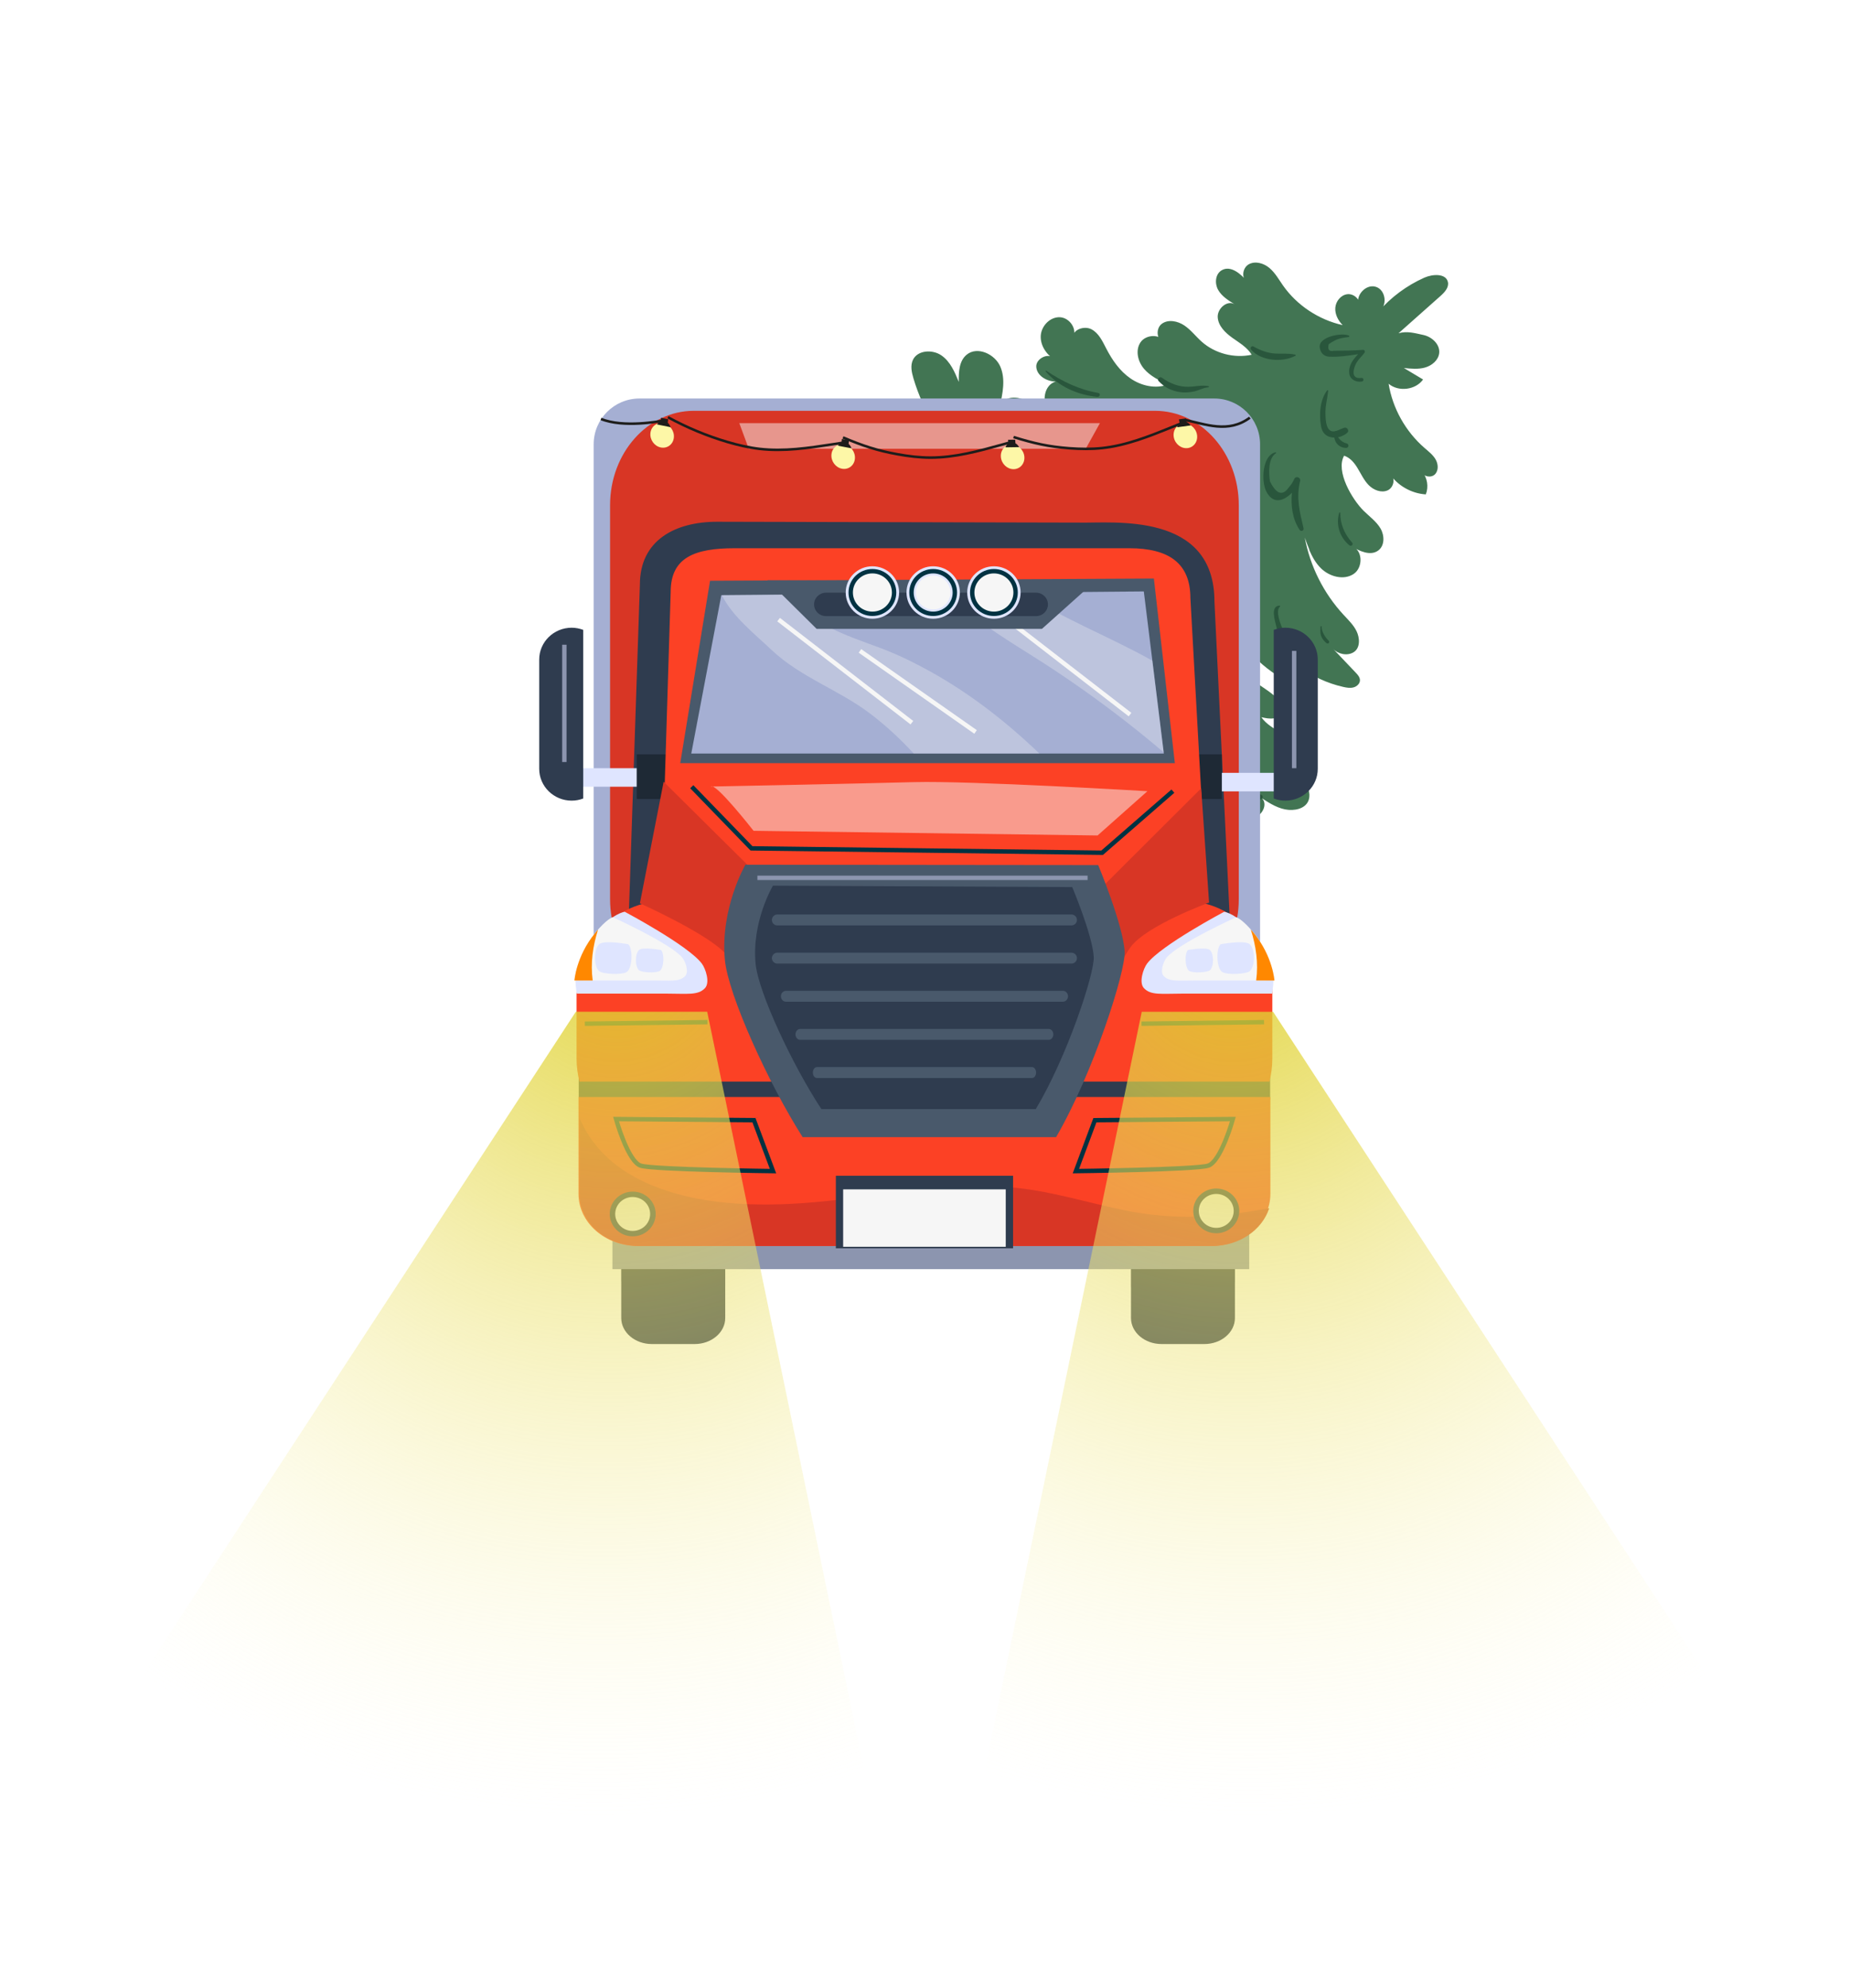 <?xml version="1.0" encoding="UTF-8"?> <svg xmlns="http://www.w3.org/2000/svg" width="472" height="507" viewBox="0 0 472 507" fill="none"><path d="M216.085 233.599C224.532 228.485 234.582 223.052 243.028 217.946C233.652 205.019 222.109 193.619 209 184.331C203.847 192.265 198.697 200.202 193.543 208.135C200.377 219.465 214.042 232.025 216.085 233.599Z" fill="#843528"></path><path d="M334.077 140.198C333.645 139.181 333.268 138.127 332.902 137.092C334.243 144.386 337.709 151.287 342.784 156.772C344.01 158.094 345.346 159.365 346.122 160.985C346.914 162.62 347.126 165.215 345.354 166.313C343.713 167.328 341.395 166.786 340.138 165.471C342.052 167.485 343.969 169.495 345.886 171.513C346.415 172.063 346.972 172.697 346.972 173.454C346.976 174.319 346.202 175.043 345.349 175.276C344.496 175.509 343.593 175.358 342.734 175.166C338.635 174.247 334.747 172.443 331.431 169.909C332.012 170.41 332.543 171.002 332.794 171.72C333.044 172.438 332.975 173.304 332.458 173.871C331.47 174.957 329.663 174.418 328.359 173.725C324.817 171.831 321.621 169.327 318.938 166.37C317.57 164.86 316.56 163.116 315.267 161.566C314.647 160.827 312.559 159.294 312.692 158.265C312.012 163.362 314.086 168.642 317.807 172.197C319.798 174.102 328.136 178.036 327.358 181.272C327.108 182.298 326.066 182.988 325.004 183.169C323.946 183.347 322.866 183.114 321.817 182.883C323.077 184.73 325.179 185.82 327.083 187.027C328.986 188.241 330.885 189.838 331.289 192.033C331.688 194.223 329.671 196.825 327.489 196.196C329.081 196.882 330.7 197.588 331.997 198.724C333.295 199.861 334.237 201.52 334.06 203.22C333.788 205.84 331.108 206.688 328.795 206.513C326.283 206.322 324.066 204.923 321.965 203.566C323.538 205.123 321.982 208.048 319.804 208.55C317.625 209.052 315.418 207.971 313.521 206.818C308.192 203.579 303.421 199.46 299.457 194.69C302.968 199.241 306.478 203.799 309.989 208.35C310.836 209.452 311.723 210.642 311.774 212.02C311.886 214.811 308.373 216.63 305.606 215.992C302.84 215.354 300.776 213.153 298.896 211.063C300.106 212.519 301.352 214.059 301.712 215.901C302.068 217.746 301.197 219.97 299.353 220.49C297.981 220.877 296.539 220.237 295.306 219.522C291.704 217.424 288.607 214.502 286.329 211.052C283.411 221.086 298.914 228.496 300.105 232.953C298.305 235.094 294.489 235.116 292.676 232.994C297.351 236.46 302.025 239.926 306.707 243.392C307.622 244.068 308.581 244.813 308.945 245.878C309.888 248.642 306.313 250.853 303.351 251.116C298.837 251.516 294.188 250.143 290.653 247.365C293.312 246.96 295.137 250.689 293.658 252.896C292.179 255.104 288.859 255.484 286.406 254.415C283.952 253.346 282.179 251.202 280.577 249.085C278.974 246.969 277.383 244.738 275.092 243.364C278.169 244.775 277.333 249.907 274.249 251.329C271.165 252.751 267.44 251.36 264.841 249.209C260.718 245.804 258.397 240.716 257.122 235.58C257.524 238.57 257.52 242.359 254.766 243.714C252.146 244.996 249.115 242.963 247.238 240.766C242.706 235.476 240.308 228.47 240.666 221.555C240.362 224.836 236.075 226.726 232.977 225.475C229.878 224.223 228.148 220.807 227.962 217.522C227.775 214.236 228.841 211.015 229.889 207.885C227.69 209.029 225.191 210.207 222.816 209.496C220.438 208.781 219.247 205.066 221.453 203.93C220.532 205.614 217.715 205.483 216.546 203.96C215.377 202.437 215.657 200.196 216.685 198.576C217.718 196.952 219.355 195.808 220.944 194.708C219.038 194.06 216.95 194.316 214.956 194.64C212.966 194.96 210.917 195.336 208.946 194.911C206.976 194.486 205.08 193.02 204.884 191.049C204.688 189.078 208.533 185.964 210.342 186.836C204.583 186.785 198.881 185.057 194.041 182.026C192.588 181.115 188.226 178.762 188.43 176.726C188.564 175.422 191.086 173.74 192.307 174.228C187.949 172.48 184.054 169.643 181.099 166.048C180.054 164.781 179.079 163.19 179.482 161.607C180.161 158.93 184.023 158.569 186.617 159.626C189.211 160.684 191.646 162.586 194.454 162.399C187.632 157.907 181.937 151.786 177.994 144.719C176.439 141.935 175.131 138.626 176.26 135.644C177.389 132.661 182.097 131.146 183.913 133.777C182.197 132.166 180.437 130.485 179.526 128.33C178.614 126.176 178.774 123.4 180.553 121.843C182.331 120.286 185.773 120.877 186.338 123.145C184.849 120.775 183.296 118.182 183.569 115.406C183.842 112.63 186.924 110.015 189.461 111.266C190.686 111.869 191.394 113.143 191.976 114.363C193.689 117.966 194.934 121.785 195.679 125.698C195.426 123.787 198.344 122.808 199.991 123.859C201.642 124.906 202.285 126.915 203.029 128.699C205.631 134.915 210.898 140.007 217.271 142.472C215.383 140.909 213.344 139.056 213.251 136.634C213.158 134.211 216.593 132.026 218.148 133.911C215.89 130.576 213.627 127.238 211.369 123.903C210.4 122.477 209.402 120.706 210.144 119.151C210.807 117.765 212.654 117.258 214.167 117.609C215.684 117.964 216.938 118.97 218.136 119.939C215.882 118.864 214.989 115.712 216.359 113.65C217.732 111.585 221.259 111.823 223.178 113.409C226.968 118.392 232.317 122.213 238.323 124.216C236.814 123.594 235.886 121.848 236.227 120.27C236.572 118.697 238.146 117.47 239.785 117.496C237.359 116.692 234.848 115.743 233.164 113.843C231.481 111.95 230.954 108.831 232.672 106.958C234.394 105.09 238.388 105.987 238.47 108.501C236.135 104.755 234.308 100.701 233.054 96.488C232.585 94.919 232.214 93.169 232.949 91.701C234.171 89.257 237.918 89.061 240.188 90.626C242.451 92.191 243.592 94.861 244.616 97.386C244.569 94.891 244.684 92.038 246.636 90.44C249.354 88.212 253.842 90.285 255.216 93.481C256.59 96.677 255.827 100.331 255.044 103.72C255.744 100.986 259.928 100.787 262.201 102.498C264.475 104.208 265.68 106.96 267.703 108.961C269.722 110.959 273.507 111.923 275.26 109.684C272.338 108.648 269.226 107.47 267.48 104.944C265.738 102.422 266.353 98.164 269.338 97.302C267.027 97.28 264.502 95.781 264.389 93.518C264.276 91.255 267.948 89.681 269.028 91.68C266.906 90.364 265.366 87.997 265.536 85.539C265.713 83.081 267.92 80.779 270.426 80.893C272.932 81.008 274.948 83.996 273.735 86.157C273.57 84.077 276.589 82.982 278.468 83.966C280.343 84.947 281.281 87.018 282.244 88.88C283.755 91.808 285.699 94.618 288.435 96.501C291.174 98.389 294.819 99.223 297.954 98.051C295.734 96.996 293.442 95.889 291.863 94.026C290.283 92.162 289.619 89.326 290.976 87.299C292.332 85.271 296.021 85.062 297.068 87.255C295.044 86.924 294.784 83.744 296.442 82.55C298.096 81.36 300.504 81.862 302.188 83.006C303.871 84.149 305.109 85.816 306.63 87.161C310.01 90.148 314.897 91.414 319.346 90.458C318.219 88.569 316.19 87.412 314.386 86.12C312.583 84.828 310.817 83.093 310.682 80.902C310.547 78.711 313.052 76.466 314.978 77.571C313.364 76.586 311.686 75.527 310.774 73.892C309.866 72.253 310.065 69.865 311.704 68.912C314.005 67.576 316.67 69.866 318.317 71.927C316.613 71.1 316.961 68.284 318.625 67.381C320.294 66.475 322.456 67.13 323.892 68.347C325.331 69.568 326.257 71.249 327.332 72.785C330.889 77.857 336.441 81.542 342.564 82.903C341.388 81.728 340.558 80.114 340.686 78.466C340.815 76.817 342.089 75.216 343.759 75.021C345.429 74.826 347.164 76.418 346.787 78.029C345.545 75.616 348.351 72.336 350.988 73.123C353.629 73.907 354.098 78.156 351.691 79.486C354.876 75.788 358.913 72.801 363.398 70.802C365.551 69.847 368.947 69.68 369.418 71.953C369.702 73.345 368.53 74.579 367.452 75.532C363.906 78.681 360.36 81.83 356.813 84.98C359.019 84.363 360.899 84.938 363.137 85.413C365.374 85.887 367.457 87.856 367.181 90.085C366.967 91.857 365.343 93.212 363.597 93.715C361.847 94.214 359.99 94.025 358.18 93.838C359.81 94.816 361.448 95.794 363.077 96.771C361.167 99.453 356.797 99.987 354.283 97.853C355.302 104.118 358.592 110.001 363.423 114.205C364.459 115.109 365.59 115.962 366.274 117.147C366.958 118.332 367.067 119.968 366.109 120.951C365.148 121.938 363.046 121.582 362.843 120.235C364.165 121.831 364.534 124.139 363.777 126.065C360.101 125.838 356.589 123.841 354.559 120.83C356.147 121.638 355.675 124.31 354.039 125.037C352.407 125.761 350.432 124.961 349.193 123.696C347.954 122.431 347.23 120.778 346.302 119.277C345.463 117.916 344.463 116.734 342.929 116.195C340.675 120.167 345.03 127.402 347.907 130.245C349.39 131.708 351.152 132.957 352.207 134.741C353.258 136.529 353.322 139.135 351.635 140.377C349.657 141.837 346.867 140.56 344.775 139.275C347.706 140.044 347.873 144.698 345.351 146.365C342.829 148.032 339.223 147.05 337.067 144.957C335.705 143.634 334.782 141.98 334.037 140.235L334.077 140.198Z" fill="#427553"></path><path d="M261.185 137.88C261.135 137.874 261.086 137.868 261.037 137.863C260.832 137.839 260.632 137.973 260.511 138.143C259.733 138.245 257.296 137.442 256.732 137.287C254.692 137.079 253.822 135.877 254.12 133.674C254.997 132.848 256.017 132.345 257.184 132.154C258.051 131.94 257.762 130.729 256.93 130.691C252.877 130.507 249.086 129.479 245.42 127.708C242.752 126.42 240.847 124.227 238.432 122.748C238.161 122.579 237.806 122.863 237.912 123.156C237.927 123.193 237.938 123.228 237.952 123.266C237.992 123.383 238.113 123.455 238.235 123.423C238.262 123.413 238.288 123.41 238.315 123.4C238.365 123.384 238.404 123.34 238.401 123.284C238.455 123.918 237.771 123.661 238.079 124.156C238.46 124.774 239.253 125.378 239.786 125.864C241.225 127.179 242.932 128.195 244.64 129.137C247.487 130.708 250.646 131.572 253.839 131.955C252.201 133.03 251.136 134.663 252.313 136.707C253.375 138.563 260.265 140.673 261.725 139.057C262.163 138.578 261.785 137.95 261.188 137.884L261.185 137.88Z" fill="#29563C"></path><path d="M276.823 147.434C273.245 147.522 269.666 147.78 266.089 147.69C261.654 147.58 255.058 147.171 258.022 140.212C258.103 140.027 258.005 139.86 257.8 139.851C257.761 139.851 257.718 139.847 257.678 139.847C257.604 139.842 257.525 139.915 257.509 139.981C257.504 140.016 257.494 140.046 257.488 140.081C257.463 140.193 257.574 140.252 257.671 140.206C256.382 140.79 255.669 140.848 254.969 142.649C254.356 144.23 255.564 146.343 256.796 147.2C262.001 150.82 270.785 149.417 276.833 148.497C277.517 148.392 277.546 147.411 276.827 147.43L276.823 147.434Z" fill="#29563C"></path><path d="M244.599 111.608C243.666 111.055 236.752 106.543 237.366 105.588C237.446 105.459 237.21 105.291 237.113 105.389C236.471 106.038 237.422 107.014 238.034 107.702C239.834 109.735 241.836 111.31 244.204 112.469C244.848 112.786 245.261 112.001 244.599 111.608Z" fill="#29563C"></path><path d="M260.368 109.946C258.793 107.859 256.769 106.16 255.738 103.752C255.693 103.647 255.527 103.598 255.47 103.72C254.369 106.057 258.11 109.164 259.576 110.567C259.994 110.965 260.733 110.428 260.371 109.95L260.368 109.946Z" fill="#29563C"></path><path d="M302.989 117.7C300.265 118.223 297.652 118.76 294.866 118.832C293.653 118.863 292.445 118.772 291.236 118.689C290.232 118.63 289.234 118.514 288.242 118.333C285.603 118.077 284.747 116.281 285.671 112.94C286.158 112.659 285.949 111.842 285.361 111.892C284.515 111.99 283.667 112.037 282.817 112.028C282.39 112.009 281.967 111.995 281.541 111.977C279.057 112.277 277.603 111.057 277.179 108.322C277.282 108.249 277.254 108.054 277.102 108.069C275.602 108.203 274.604 109.702 275.48 111.141C276.893 113.462 280.713 113.488 283.576 113.227C281.972 115.42 284.031 118.404 286.749 119.435C291.377 121.192 299.005 120.916 303.335 118.501C303.809 118.238 303.458 117.612 302.981 117.7L302.989 117.7Z" fill="#29563C"></path><path d="M308.344 98.473C306.612 98.119 304.934 98.599 303.159 98.63C300.698 98.676 298.318 97.689 296.462 96.312C295.882 95.884 295.11 96.635 295.606 97.176C297.063 98.758 298.905 99.673 301.108 99.996C302.182 100.153 303.281 100.064 304.372 99.875C305.713 99.649 306.942 98.85 308.301 98.759C308.471 98.745 308.503 98.506 308.344 98.473Z" fill="#29563C"></path><path d="M312.512 155.21C308.597 151.898 308.08 148.004 308.077 143.133C308.076 142.445 307.076 142.213 306.746 142.832C305.988 144.252 305.08 145.474 303.959 146.645C301.727 148.973 298.476 147.184 298.527 144.132C298.576 141.111 299.129 137.886 300.382 135.097C300.456 134.923 300.263 134.788 300.116 134.909C297.403 137.174 295.134 145.778 297.825 148.699C300.869 152.003 304.398 149.035 306.563 145.925C306.575 150.167 307.452 154.766 311.984 156.14C312.508 156.298 312.919 155.552 312.512 155.21Z" fill="#29563C"></path><path d="M299.289 189.723C293.343 185.059 292.773 177.027 291.182 170.405C291.12 170.138 290.681 170.139 290.645 170.408C289.783 176.644 292.235 187.487 298.532 190.749C299.181 191.086 299.906 190.207 299.289 189.723Z" fill="#29563C"></path><path d="M321.848 202.707C317.303 200.497 314.476 196.079 311.806 192.017C311.727 191.891 311.51 191.988 311.541 192.144C312.5 196.516 316.215 203.413 321.324 203.892C322.009 203.958 322.491 203.025 321.844 202.711L321.848 202.707Z" fill="#29563C"></path><path d="M332.584 134.7C331.58 130.518 330.649 126.901 331.711 122.615C331.92 121.774 330.652 121.281 330.254 122.059C329.87 122.928 329.351 123.721 328.703 124.433C327.181 126.526 325.616 125.966 324.009 122.744C323.692 120.701 323.506 116.893 325.526 115.567C325.644 115.487 325.567 115.306 325.422 115.335C322.004 116.118 321.748 122.768 323.088 125.345C324.865 128.759 327.599 127.709 329.612 125.651C329.307 128.932 329.724 132.333 331.581 135.122C331.933 135.652 332.729 135.295 332.58 134.697L332.584 134.7Z" fill="#29563C"></path><path d="M344.936 138.318C343.008 136.163 341.927 133.583 341.959 130.793C341.962 130.632 341.729 130.625 341.69 130.755C340.78 133.646 341.74 136.963 344.239 139.027C344.773 139.468 345.396 138.826 344.936 138.318Z" fill="#29563C"></path><path d="M342.982 109.065C342.256 109.295 341.618 109.662 340.892 109.892C338.199 110.745 338.213 106.825 338.172 105.578C338.1 103.532 338.664 101.656 338.861 99.663C338.872 99.545 338.707 99.411 338.618 99.524C336.736 101.962 336.474 105.85 337.098 108.932C337.796 112.356 341.912 112.059 343.781 110.313C344.298 109.835 343.68 108.844 342.985 109.061L342.982 109.065Z" fill="#29563C"></path><path d="M343.588 113.078C342.244 112.757 340.958 111.497 340.975 110.078C340.976 109.907 340.698 109.824 340.63 109.992C339.842 111.979 341.194 114.24 343.477 114.211C344.144 114.203 344.238 113.232 343.588 113.078Z" fill="#29563C"></path><path d="M330.456 90.433C328.793 90.039 327.041 90.259 325.36 90.156C323.417 90.037 321.554 89.342 319.837 88.371C319.265 88.048 318.828 88.75 319.23 89.199C321.875 92.16 327.368 92.431 330.512 90.71C330.627 90.651 330.595 90.462 330.46 90.43L330.456 90.433Z" fill="#29563C"></path><path d="M347.388 96.366C344.186 96.793 345.551 93.407 346.103 92.467C346.613 91.596 347.485 90.804 348.108 89.994C348.331 89.698 348.217 89.178 347.757 89.213C345.279 89.391 342.798 89.43 340.318 89.445C339.111 89.712 338.666 89.153 338.995 87.765C339.395 87.484 339.811 87.228 340.241 86.995C341.434 86.297 342.734 86.103 344.088 85.941C344.262 85.922 344.357 85.676 344.174 85.59C342.417 84.74 336.39 85.841 336.703 88.561C336.849 89.842 337.655 90.872 339.092 90.949C341.544 91.081 344.06 90.678 346.508 90.316C345.161 91.736 343.971 93.245 344.264 95.328C344.481 96.867 346.159 97.571 347.537 97.266C348.051 97.152 347.92 96.295 347.395 96.366L347.388 96.366Z" fill="#29563C"></path><path d="M238.589 150.465C236.208 149.427 233.599 148.918 231.143 148.065C227.73 146.877 224.568 144.953 221.533 143.033C220.956 142.665 220.325 143.523 220.837 143.966C225.267 147.793 232.487 151.593 238.519 150.775C238.666 150.754 238.764 150.541 238.589 150.465Z" fill="#29563C"></path><path d="M229.077 136.66C227.189 136.503 225.411 134.823 223.937 133.812C222.396 132.755 220.961 131.401 219.157 130.809C218.747 130.674 218.437 131.19 218.629 131.512C219.739 133.374 221.981 134.545 223.819 135.634C225.494 136.631 227.139 137.412 229.111 136.857C229.237 136.819 229.194 136.659 229.081 136.649L229.077 136.66Z" fill="#29563C"></path><path d="M201.713 166.077L201.593 165.951C201.563 165.92 201.511 165.968 201.541 165.999L201.661 166.125C201.692 166.156 201.744 166.108 201.713 166.077Z" fill="#29563C"></path><path d="M223.139 173.122C219.117 172.415 215.121 171.853 211.163 170.826C208.871 170.232 206.636 169.428 204.446 168.546C203.187 168.041 198.744 166.446 202.262 163.776C203.351 162.946 204.516 162.194 205.635 161.403C206.328 160.918 206.052 159.882 205.176 159.862C203.771 159.827 202.42 159.644 201.054 159.335C200.461 159.127 199.863 158.923 199.27 158.716C197.524 155.032 198.222 153.496 201.367 154.11C201.519 154.221 201.726 154.082 201.63 153.903C200.157 151.133 196.185 154.372 195.749 156.386C195.054 159.597 199.438 160.854 202.697 161.303C201.107 162.314 199.473 163.515 199.071 165.179C198.549 167.332 200.893 168.776 202.49 169.578C208.537 172.619 216.267 174.362 223.053 174.026C223.568 174.002 223.682 173.214 223.147 173.123L223.139 173.122Z" fill="#29563C"></path><path d="M260.772 231.589C259.871 226.41 259.185 222.102 260.944 216.971C261.291 215.952 259.713 215.438 259.199 216.315C258.093 219.113 256.175 219.003 253.436 215.98C253.398 215.168 253.403 214.362 253.452 213.553C253.476 212.751 253.692 208.135 254.607 207.526C254.674 207.478 254.72 207.391 254.695 207.31C254.677 207.252 254.656 207.198 254.638 207.14C254.548 206.882 254.233 206.735 253.983 206.893C250.922 208.769 251.319 217.034 252.453 219.806C253.573 222.54 256.123 221.605 258.166 220.04C257.351 224.12 257.468 228.569 259.43 232.163C259.854 232.943 260.901 232.338 260.769 231.585L260.772 231.589Z" fill="#29563C"></path><path d="M266.999 176.939C267.151 176.45 266.525 176.027 266.103 176.299C264.124 177.582 262.523 179.235 260.17 179.862C258.74 180.243 257.43 179.622 256.644 178.465C256.073 177.627 255.369 175.452 256.049 174.495C256.146 174.361 256.072 174.11 255.914 174.048C255.864 174.028 255.81 174.003 255.756 173.987C255.556 173.905 255.33 173.906 255.169 174.077C253.045 176.274 254.97 180.823 257.712 181.625C261.033 182.596 265.966 180.263 267.007 176.947L266.999 176.939Z" fill="#29563C"></path><path d="M284.274 203.877C273.562 209.675 274.321 192.294 276.877 186.795C277.365 185.75 275.833 184.897 275.268 185.932C274.116 188.053 272.734 189.918 271.036 191.653C269.665 193.048 266.906 195.721 264.791 192.795C263.849 191.492 263.795 189.709 263.783 188.184C263.751 182.766 267.51 178.336 268.732 173.293C268.79 173.054 268.498 172.931 268.326 173.076C265.255 175.636 263.773 180.007 262.573 183.685C261.455 187.11 261.387 190.602 262.978 193.865C265.533 199.1 270.178 195.624 273.46 191.754C272.829 195.315 273.065 198.942 274.381 202.526C276.362 207.921 281.092 208.182 285.107 204.909C285.723 204.406 284.916 203.528 284.274 203.877Z" fill="#29563C"></path><path d="M245.645 161.352C242.961 160.585 240.529 159.467 238.108 158.108C237.051 157.513 236.04 156.831 235.028 156.165C234.47 155.798 228.171 149.79 232.462 149.389C232.634 149.371 232.701 149.189 232.588 149.064C232.242 148.664 231.692 148.431 231.216 148.842C229.568 150.249 229.479 151.986 230.164 153.936C230.998 156.325 234.133 157.906 236.136 159.162C238.976 160.942 241.975 162.24 245.309 162.776C246.259 162.928 246.584 161.611 245.653 161.344L245.645 161.352Z" fill="#29563C"></path><path d="M237.041 195.516C232.396 195.777 233.129 191.21 234.418 188.799C235.625 186.546 237.604 184.766 239.69 183.333C240.637 182.686 239.803 181.417 238.788 181.859C236.182 183.003 233.566 184.066 230.855 184.943C229.67 185.327 228.47 185.599 227.254 185.849C226.519 185.943 225.787 186.041 225.052 186.136C222.788 186.666 222.111 185.229 223.026 181.821C223.329 181.481 222.935 180.985 222.527 181.207C219.297 182.979 218.565 186.648 222.373 187.992C224.543 188.759 228.091 187.665 230.207 187.123C231.609 186.76 232.976 186.274 234.326 185.723C232.384 187.921 230.995 190.536 231.057 193.462C231.124 196.614 234.896 198.006 237.376 196.668C237.93 196.37 237.661 195.483 237.033 195.515L237.041 195.516Z" fill="#29563C"></path><path d="M333.562 169.673C331.88 167.868 330.34 165.99 329.037 163.909C328.223 162.613 324.795 156.242 326.565 154.685C326.669 154.588 326.581 154.418 326.449 154.422C324.065 154.535 325.273 158.212 325.589 159.574C326.592 163.849 329.212 167.851 332.722 170.525C333.335 170.989 334.106 170.246 333.571 169.665L333.562 169.673Z" fill="#29563C"></path><path d="M339.016 163.413C338.124 162.539 337.159 161.079 337.211 159.792C337.216 159.601 336.916 159.612 336.906 159.799C336.874 160.593 336.783 161.279 337.028 162.054C337.277 162.833 337.799 163.478 338.438 163.993C338.844 164.321 339.399 163.779 339.017 163.405L339.016 163.413Z" fill="#29563C"></path><path d="M280.205 100.198C275.307 99.344 271.015 97.283 266.953 94.533C266.824 94.445 266.717 94.633 266.799 94.735C270.137 98.593 274.888 100.682 279.96 101.204C280.613 101.268 280.888 100.316 280.201 100.201L280.205 100.198Z" fill="#29563C"></path><path d="M185.031 336.091C185.031 339.754 181.542 342.721 177.227 342.721H166.307C162.004 342.721 158.504 339.754 158.504 336.091V294.188C158.504 290.525 161.993 287.558 166.307 287.558H177.227C181.53 287.558 185.031 290.525 185.031 294.188V336.091Z" fill="#2F3C4F"></path><path d="M315.072 336.091C315.072 339.754 311.583 342.721 307.28 342.721H296.36C292.045 342.721 288.557 339.754 288.557 336.091V294.188C288.557 290.525 292.045 287.558 296.36 287.558H307.28C311.583 287.558 315.072 290.525 315.072 294.188V336.091Z" fill="#2F3C4F"></path><g style="mix-blend-mode:multiply" opacity="0.3"><path d="M170.738 326.129C175.588 327.03 180.309 327.624 185.031 327.863V294.188C185.031 290.525 181.542 287.558 177.227 287.558H166.307C162.004 287.558 158.504 290.525 158.504 294.188V326.745C162.411 325.581 166.645 325.364 170.727 326.129H170.738Z" fill="#2F3C4F"></path><path d="M295.046 326.266C298.872 325.661 302.686 325.912 306.547 326.163C309.397 326.357 312.234 326.608 315.072 326.882V294.188C315.072 290.525 311.583 287.558 307.28 287.558H296.36C292.045 287.558 288.557 290.525 288.557 294.188V328.251C290.638 327.338 292.813 326.619 295.058 326.266H295.046Z" fill="#2F3C4F"></path></g><path d="M309.814 101.617H163.139C156.692 101.617 151.465 106.843 151.465 113.291V286.564C151.465 293.011 156.692 298.238 163.139 298.238H309.814C316.262 298.238 321.488 293.011 321.488 286.564V113.291C321.488 106.843 316.262 101.617 309.814 101.617Z" fill="#A5AFD3"></path><path d="M318.72 314.168H156.256V323.628H318.72V314.168Z" fill="#8C95AF"></path><path d="M316.056 229.277C316.056 242.572 306.485 253.344 294.67 253.344H177.037C165.221 253.344 155.65 242.572 155.65 229.277V128.821C155.65 115.527 165.221 104.754 177.037 104.754H294.67C306.485 104.754 316.056 115.527 316.056 128.821V229.277Z" fill="#D83625"></path><path d="M314.035 239.788C314.035 251.028 301.115 258.765 290.334 258.765H182.959C172.178 258.765 160.293 248.666 160.293 237.425L163.258 149.054C163.258 137.814 172.178 133.044 182.959 133.044L275.379 133.261C283.857 133.455 309.849 130.351 309.849 153.402L314.023 239.788H314.035Z" fill="#2F3C4F"></path><path d="M324.057 272.801H147.66V280.378H324.057V272.801Z" fill="#2F3C4F"></path><path d="M323.884 275.803C324.349 273.909 324.616 271.946 324.616 269.903V253.368C324.616 240.325 314.557 229.746 302.148 229.746H169.572C157.163 229.746 147.104 240.325 147.104 253.368V269.903C147.104 271.946 147.371 273.92 147.836 275.803H323.872H323.884Z" fill="#FC4125"></path><path d="M166.853 195.887H142.385V200.611H166.853V195.887Z" fill="#DFE5FF"></path><path d="M148.804 160.613C147.886 160.271 146.897 160.065 145.851 160.065C141.28 160.065 137.57 163.706 137.57 168.19V196.035C137.57 200.519 141.28 204.16 145.851 204.16C146.897 204.16 147.886 203.966 148.804 203.612V160.613Z" fill="#2F3C4F"></path><path d="M170.483 192.349H162.447V203.76H170.483V192.349Z" fill="#1E2935"></path><path d="M143.986 164.402V194.312" stroke="#8C95AF" stroke-width="1.119" stroke-miterlimit="10"></path><path d="M331.385 197.071H306.916V201.796H331.385V197.071Z" fill="#DFE5FF"></path><path d="M324.977 160.612C325.895 160.27 326.884 160.064 327.93 160.064C332.501 160.064 336.211 163.705 336.211 168.189V196.034C336.211 200.518 332.501 204.159 327.93 204.159C326.884 204.159 325.895 203.965 324.977 203.611V160.612Z" fill="#2F3C4F"></path><path d="M311.739 192.349H304.912V203.76H311.739V192.349Z" fill="#1E2935"></path><path d="M330.18 165.976V195.885" stroke="#8C95AF" stroke-width="1.119" stroke-miterlimit="10"></path><path d="M147.159 253.368C147.159 253.368 164.208 253.368 169.825 253.368C175.442 253.368 178.058 253.859 179.849 251.987C181.222 250.561 180.035 246.989 179.047 245.688C175.535 241.043 159.393 232.496 159.393 232.496C159.393 232.496 156.183 232.895 152.566 237.62C148.961 242.344 147.356 245.882 146.949 247.856C146.542 249.83 147.147 253.368 147.147 253.368H147.159Z" fill="#DFE5FF"></path><path d="M146.555 250.014C146.555 250.014 161.568 250.025 166.29 250.025C171.012 250.025 173.221 250.402 174.733 248.975C175.884 247.88 174.884 245.153 174.058 244.16C171.105 240.599 156.323 233.878 156.323 233.878C156.323 233.878 154.753 234.323 151.776 237.986C146.962 243.909 146.555 250.014 146.555 250.014Z" fill="#F6F6F6"></path><path d="M152.602 237.017C152.335 237.313 152.067 237.633 151.776 237.998C146.962 243.921 146.555 250.026 146.555 250.026C146.555 250.026 148.508 250.026 151.218 250.026C150.613 245.552 151.253 241.216 152.59 237.017H152.602Z" fill="#FF8800"></path><path d="M152.973 240.69C151.578 241.649 151.345 246.042 152.776 247.56C153.578 248.416 158.602 248.667 159.893 247.856C161.381 246.921 161.509 241.82 160.288 240.77C160.288 240.77 154.415 239.697 152.973 240.69Z" fill="#DFE5FF"></path><path d="M163.114 242.185C162.068 242.915 161.893 246.213 162.963 247.354C163.568 247.993 167.347 248.187 168.324 247.571C169.441 246.864 169.545 243.029 168.627 242.242C168.627 242.242 164.207 241.432 163.114 242.185Z" fill="#DFE5FF"></path><path d="M324.562 253.369C324.562 253.369 307.514 253.369 301.897 253.369C296.279 253.369 293.663 253.859 291.872 251.988C290.5 250.562 291.686 246.99 292.674 245.689C296.186 241.044 312.328 232.497 312.328 232.497C312.328 232.497 315.538 232.896 319.143 237.621C322.748 242.345 324.353 245.883 324.76 247.857C325.167 249.831 324.562 253.369 324.562 253.369Z" fill="#DFE5FF"></path><path d="M325.165 250.014C325.165 250.014 310.151 250.025 305.43 250.025C300.708 250.025 298.499 250.402 296.987 248.975C295.824 247.88 296.836 245.153 297.661 244.16C300.627 240.599 315.408 233.878 315.408 233.878C315.408 233.878 316.978 234.323 319.955 237.986C324.758 243.909 325.165 250.014 325.165 250.014Z" fill="#F6F6F6"></path><path d="M319.119 237.017C319.387 237.313 319.654 237.633 319.945 237.998C324.748 243.921 325.155 250.026 325.155 250.026C325.155 250.026 323.201 250.026 320.491 250.026C321.096 245.552 320.457 241.216 319.119 237.017Z" fill="#FF8800"></path><path d="M318.75 240.691C320.146 241.65 320.378 246.043 318.948 247.561C318.146 248.417 313.122 248.668 311.831 247.857C310.342 246.922 310.214 241.821 311.424 240.771C311.424 240.771 317.297 239.698 318.75 240.691Z" fill="#DFE5FF"></path><path d="M308.607 242.187C309.653 242.917 309.828 246.215 308.758 247.356C308.153 247.995 304.374 248.189 303.408 247.573C302.292 246.866 302.187 243.031 303.106 242.244C303.106 242.244 307.525 241.434 308.618 242.187H308.607Z" fill="#DFE5FF"></path><path d="M306.469 202.071L303.713 152.499C303.713 143.678 298.258 139.798 288.152 139.798H187.406C177.288 139.798 171.113 142.115 171.113 150.925L169.101 215.891C168.95 219.28 168.95 222.019 169.182 223.742C169.682 228.888 173.474 232.597 177.742 235.918C185.464 241.943 202.14 253.241 202.14 253.241L279.674 252.191C279.674 252.191 306.492 226.937 306.492 222.395V221.688C306.841 218.812 306.818 210.904 306.492 202.071H306.469Z" fill="#FC4125"></path><path d="M181.158 148.094L173.553 194.607H299.745L294.395 147.523L181.158 148.094Z" fill="#49596B"></path><path d="M184.033 151.769L176.369 192.143H296.932L291.827 150.81L184.033 151.769Z" fill="#A5AFD3"></path><g style="mix-blend-mode:soft-light" opacity="0.3"><path d="M261.089 151.083L241.365 151.266C247.68 157.36 255.216 162.13 262.671 166.797C271.265 172.172 279.475 177.912 287.453 184.143C290.651 186.642 293.814 189.209 296.896 191.846L294.012 168.475C283.22 162.381 271.381 157.976 261.089 151.106V151.083Z" fill="#F6F6F6"></path></g><g style="mix-blend-mode:soft-light" opacity="0.3"><path d="M237.4 171.271C233.027 168.829 228.643 166.706 223.933 164.983C219.933 163.511 215.886 162.096 212.071 160.213C207.803 158.102 203.733 155.363 201.279 151.609L184.172 151.757C186.847 157.201 192.824 161.902 196.708 165.599C204.198 172.732 214.013 175.858 222.142 182.066C226.12 185.102 229.748 188.491 233.12 192.131H265.16C256.833 184.132 247.692 177 237.412 171.26L237.4 171.271Z" fill="#F6F6F6"></path></g><path d="M198.646 157.999L232.651 184.28" stroke="#F6F6F6" stroke-width="1.119" stroke-miterlimit="10"></path><path d="M219.406 165.976L248.899 186.642" stroke="#F6F6F6" stroke-width="1.119" stroke-miterlimit="10"></path><path d="M254.307 155.934L288.311 182.214" stroke="#F6F6F6" stroke-width="1.119" stroke-miterlimit="10"></path><path d="M193.008 222.806L169.319 199.344L163.26 230.338C163.26 230.338 180.739 238.189 185.1 243.21C189.461 248.219 198.962 263.602 198.962 263.602C198.962 263.602 192.229 240.699 192.229 236.043C192.229 231.387 193.02 222.806 193.02 222.806H193.008Z" fill="#D83625"></path><path d="M281.59 225.807L306.465 201.01L308.477 230.143C308.477 230.143 292.335 236.055 288.416 241.555C284.497 247.067 280.799 257.303 280.799 257.303C280.799 257.303 284.846 244.705 284.846 239.592C284.846 234.48 281.601 225.818 281.601 225.818L281.59 225.807Z" fill="#D83625"></path><g style="mix-blend-mode:soft-light" opacity="0.5"><path d="M181.354 200.566C181.354 200.566 218.987 199.825 233.244 199.437C247.491 199.049 292.741 201.753 292.741 201.753L280.03 213.039L192.262 211.852C192.262 211.852 182.516 199.391 181.365 200.566H181.354Z" fill="#F6F6F6"></path></g><path d="M176.494 200.61L191.729 216.324L281.195 217.442L299.244 201.74" stroke="#003242" stroke-width="1.119" stroke-miterlimit="10"></path><path d="M149.211 261.036L180.505 260.649" stroke="#003242" stroke-width="1.119" stroke-miterlimit="10"></path><path d="M291.215 261.036L322.509 260.649" stroke="#003242" stroke-width="1.119" stroke-miterlimit="10"></path><path d="M147.596 279.728V304.422C147.596 311.76 154.364 317.717 162.714 317.717H309.002C317.352 317.717 324.12 311.76 324.12 304.422V279.728H147.596Z" fill="#FC4125"></path><path d="M313.268 309.683C304.174 310.733 295.266 310.379 286.311 308.496C276.845 306.511 267.483 303.544 257.795 302.756C238.665 301.193 220.023 306.18 201.008 307.013C188.1 307.572 173.912 306.499 162.34 300.36C155.525 296.743 150.595 291.539 147.896 285.148V304.423C147.896 311.76 154.665 317.717 163.015 317.717H309.302C316.21 317.717 322.025 313.643 323.828 308.074C320.292 308.748 316.745 309.284 313.268 309.683Z" fill="#D83625"></path><path d="M157.168 285.354C157.168 285.354 160.203 296.23 163.494 297.245C166.786 298.261 197.22 298.626 197.22 298.626L192.359 285.64L157.168 285.354Z" stroke="#003242" stroke-width="1.119" stroke-miterlimit="10"></path><path d="M314.552 285.354C314.552 285.354 311.517 296.23 308.226 297.245C304.923 298.261 274.5 298.626 274.5 298.626L279.35 285.64L314.54 285.354H314.552Z" stroke="#003242" stroke-width="1.119" stroke-miterlimit="10"></path><path d="M167.287 309.556C167.287 312.706 164.659 315.262 161.426 315.262C158.193 315.262 155.564 312.706 155.564 309.556C155.564 306.407 158.193 303.851 161.426 303.851C164.659 303.851 167.287 306.407 167.287 309.556Z" fill="#2F3C4F"></path><path d="M165.867 309.556C165.867 311.953 163.879 313.881 161.413 313.881C158.948 313.881 156.959 311.941 156.959 309.556C156.959 307.171 158.948 305.231 161.413 305.231C163.879 305.231 165.867 307.171 165.867 309.556Z" fill="#F6F6F6"></path><path d="M316.181 308.77C316.181 311.92 313.553 314.476 310.309 314.476C307.064 314.476 304.447 311.92 304.447 308.77C304.447 305.621 307.076 303.064 310.309 303.064C313.542 303.064 316.181 305.621 316.181 308.77Z" fill="#2F3C4F"></path><path d="M314.762 308.77C314.762 311.167 312.773 313.095 310.308 313.095C307.842 313.095 305.854 311.155 305.854 308.77C305.854 306.385 307.842 304.445 310.308 304.445C312.773 304.445 314.762 306.385 314.762 308.77Z" fill="#F6F6F6"></path><path d="M258.471 299.812H213.256V318.31H258.471V299.812Z" fill="#2F3C4F"></path><path d="M256.602 303.28H215.119V317.921H256.602V303.28Z" fill="#F6F6F6"></path><path d="M204.788 289.965H269.448C278.914 273.669 287.23 247.719 286.939 242.607C286.543 235.84 280.194 220.594 280.194 220.594L190.17 220.503C190.17 220.503 183.727 231.618 184.936 244.718C185.762 253.699 196.066 276.283 204.788 289.976V289.965Z" fill="#49596B"></path><path d="M209.578 282.821H264.26C272.273 269.458 279.297 248.175 279.053 243.976C278.716 238.43 273.564 226.197 273.564 226.197L197.205 225.843C197.205 225.843 191.762 234.961 192.774 245.699C193.472 253.071 202.194 271.592 209.567 282.821H209.578Z" fill="#2F3C4F"></path><path d="M274.77 234.584C274.77 235.348 274.142 235.976 273.363 235.976H198.341C197.562 235.976 196.934 235.36 196.934 234.584C196.934 233.819 197.562 233.191 198.341 233.191H273.363C274.142 233.191 274.77 233.808 274.77 234.584Z" fill="#49596B"></path><path d="M274.77 244.318C274.77 245.083 274.142 245.71 273.363 245.71H198.341C197.562 245.71 196.934 245.083 196.934 244.318C196.934 243.553 197.562 242.926 198.341 242.926H273.363C274.142 242.926 274.77 243.553 274.77 244.318Z" fill="#49596B"></path><path d="M272.493 254.041C272.493 254.805 271.899 255.433 271.178 255.433H200.552C199.82 255.433 199.238 254.805 199.238 254.041C199.238 253.276 199.831 252.648 200.552 252.648H271.178C271.911 252.648 272.493 253.276 272.493 254.041Z" fill="#49596B"></path><path d="M268.745 263.761C268.745 264.526 268.222 265.154 267.559 265.154H204.143C203.492 265.154 202.957 264.526 202.957 263.761C202.957 262.997 203.492 262.369 204.143 262.369H267.559C268.222 262.369 268.745 262.997 268.745 263.761Z" fill="#49596B"></path><path d="M264.34 273.497C264.34 274.261 263.875 274.889 263.317 274.889H208.414C207.844 274.889 207.391 274.261 207.391 273.497C207.391 272.732 207.856 272.104 208.414 272.104H263.317C263.887 272.104 264.34 272.732 264.34 273.497Z" fill="#49596B"></path><path d="M193.238 223.847H277.482" stroke="#8C95AF" stroke-width="1.119" stroke-miterlimit="10"></path><path d="M195.809 147.947L208.345 160.352H265.842L279.239 148.358L195.809 147.947Z" fill="#49596B"></path><path d="M267.366 154.121C267.366 155.776 266.006 157.111 264.319 157.111H210.742C209.056 157.111 207.695 155.776 207.695 154.121C207.695 152.466 209.056 151.131 210.742 151.131H264.319C266.006 151.131 267.366 152.466 267.366 154.121Z" fill="#2F3C4F"></path><path d="M244.897 151.085C244.897 154.771 241.851 157.772 238.083 157.772C234.315 157.772 231.279 154.782 231.279 151.085C231.279 147.388 234.326 144.398 238.083 144.398C241.839 144.398 244.897 147.388 244.897 151.085Z" fill="#DFE5FF"></path><path d="M242.504 151.085C242.504 153.481 240.527 155.421 238.085 155.421C235.643 155.421 233.666 153.481 233.666 151.085C233.666 148.688 235.643 146.749 238.085 146.749C240.527 146.749 242.504 148.688 242.504 151.085Z" fill="#F6F6F6"></path><path d="M243.62 151.085C243.62 154.086 241.143 156.517 238.084 156.517C235.026 156.517 232.549 154.086 232.549 151.085C232.549 148.084 235.026 145.653 238.084 145.653C241.143 145.653 243.62 148.084 243.62 151.085Z" stroke="#003242" stroke-width="1.119" stroke-miterlimit="10"></path><path d="M229.395 151.085C229.395 154.771 226.348 157.772 222.581 157.772C218.813 157.772 215.766 154.782 215.766 151.085C215.766 147.388 218.813 144.398 222.581 144.398C226.348 144.398 229.395 147.388 229.395 151.085Z" fill="#DFE5FF"></path><path d="M227.001 151.086C227.001 153.482 225.024 155.422 222.581 155.422C220.139 155.422 218.162 153.482 218.162 151.086C218.162 148.689 220.139 146.75 222.581 146.75C225.024 146.75 227.001 148.689 227.001 151.086Z" fill="#A5AFD3"></path><path d="M228.116 151.085C228.116 154.086 225.639 156.517 222.581 156.517C219.522 156.517 217.045 154.086 217.045 151.085C217.045 148.084 219.522 145.653 222.581 145.653C225.639 145.653 228.116 148.084 228.116 151.085Z" fill="#F6F6F6" stroke="#003242" stroke-width="1.119" stroke-miterlimit="10"></path><path d="M260.397 151.085C260.397 154.771 257.35 157.772 253.582 157.772C249.815 157.772 246.768 154.782 246.768 151.085C246.768 147.388 249.815 144.398 253.582 144.398C257.35 144.398 260.397 147.388 260.397 151.085Z" fill="#DFE5FF"></path><path d="M258.002 151.085C258.002 153.482 256.025 155.422 253.583 155.422C251.141 155.422 249.164 153.482 249.164 151.085C249.164 148.689 251.141 146.749 253.583 146.749C256.025 146.749 258.002 148.689 258.002 151.085Z" fill="#A5AFD3"></path><path d="M259.116 151.085C259.116 154.086 256.639 156.517 253.581 156.517C250.522 156.517 248.045 154.086 248.045 151.085C248.045 148.084 250.522 145.653 253.581 145.653C256.639 145.653 259.116 148.084 259.116 151.085Z" fill="#F6F6F6" stroke="#003242" stroke-width="1.119" stroke-miterlimit="10"></path><g style="mix-blend-mode:soft-light" opacity="0.5"><path d="M188.623 107.905H280.624L276.996 114.444H191.042L188.623 107.905Z" fill="#F6F6F6"></path></g><path d="M226.984 482.749L180.43 257.988L146.913 257.99L0.012 482.767L226.984 482.749Z" fill="url(#paint0_radial_447_196380)"></path><path d="M244.731 482.767L291.302 257.998L324.819 257.998L471.699 482.767L244.731 482.767Z" fill="url(#paint1_radial_447_196380)"></path><path d="M170.416 106.393C175.27 109.04 180.371 111.163 185.6 112.705C188.294 113.495 191.027 114.137 193.787 114.458C200.035 115.178 206.252 114.238 212.387 113.298C213.441 113.137 214.496 112.976 215.555 112.813" stroke="#1D1D1B" stroke-width="0.645" stroke-miterlimit="10"></path><path d="M153.33 106.828C159.131 109.19 168.299 107.41 169.362 107.244" stroke="#1D1D1B" stroke-width="0.645" stroke-miterlimit="10"></path><path d="M215.072 111.548C220.16 113.677 223.722 114.887 229.066 115.847C231.821 116.345 234.596 116.681 237.364 116.687C243.632 116.7 249.689 115.031 255.671 113.373C256.699 113.085 257.729 112.803 258.758 112.515" stroke="#1D1D1B" stroke-width="0.645" stroke-miterlimit="10"></path><path d="M258.59 111.449C263.839 113.061 267.486 113.904 272.878 114.305C275.655 114.511 278.44 114.55 281.181 114.259C287.391 113.595 293.239 111.241 299.004 108.912C299.998 108.513 300.986 108.109 301.981 107.709" stroke="#1D1D1B" stroke-width="0.645" stroke-miterlimit="10"></path><path d="M302.23 107.063C307.563 108.132 313.34 110.614 318.882 106.504" stroke="#1D1D1B" stroke-width="0.645" stroke-miterlimit="10"></path><g filter="url(#filter0_d_447_196380)"><path d="M255.359 116.536C255.512 118.273 256.975 119.66 258.628 119.638C260.281 119.616 261.501 118.187 261.349 116.451C261.196 114.715 259.733 113.327 258.08 113.349C256.427 113.371 255.207 114.8 255.359 116.536Z" fill="#FDF7A7"></path></g><path d="M257.266 113.069L257.185 112.141L259.003 112.115L259.085 113.044C259.725 113.391 260 114.016 260 114.016L256.519 114.068C256.519 114.068 256.686 113.439 257.267 113.075L257.266 113.069Z" fill="#1D1D1B"></path><g filter="url(#filter1_d_447_196380)"><path d="M299.485 111.534C299.826 113.256 301.411 114.476 303.041 114.257C304.671 114.037 305.713 112.465 305.377 110.743C305.041 109.021 303.451 107.801 301.821 108.021C300.191 108.24 299.149 109.812 299.485 111.534Z" fill="#FDF7A7"></path></g><path d="M300.965 107.859L300.783 106.933L302.58 106.689L302.762 107.615C303.428 107.887 303.772 108.483 303.772 108.483L300.336 108.949C300.336 108.949 300.434 108.291 300.965 107.859Z" fill="#1D1D1B"></path><g filter="url(#filter2_d_447_196380)"><path d="M212.135 115.858C211.962 117.566 213.16 119.203 214.812 119.521C216.462 119.834 217.943 118.704 218.112 117.001C218.285 115.293 217.086 113.656 215.435 113.338C213.785 113.024 212.304 114.155 212.135 115.858Z" fill="#FDF7A7"></path></g><path d="M214.699 112.855L214.788 111.949L216.596 112.295L216.507 113.201C217.076 113.662 217.237 114.314 217.237 114.314L213.779 113.656C213.779 113.656 214.064 113.089 214.699 112.855Z" fill="#1D1D1B"></path><g filter="url(#filter3_d_447_196380)"><path d="M165.951 110.406C165.756 112.112 166.936 113.763 168.585 114.098C170.234 114.434 171.726 113.33 171.921 111.623C172.116 109.917 170.936 108.267 169.286 107.932C167.637 107.596 166.145 108.7 165.951 110.406Z" fill="#FDF7A7"></path></g><path d="M168.564 107.44L168.664 106.538L170.47 106.907L170.37 107.808C170.935 108.275 171.087 108.934 171.087 108.934L167.631 108.232C167.631 108.232 167.922 107.669 168.565 107.445L168.564 107.44Z" fill="#1D1D1B"></path><defs><filter id="filter0_d_447_196380" x="251.277" y="109.28" width="14.153" height="14.427" filterUnits="userSpaceOnUse" color-interpolation-filters="sRGB"><feFlood flood-opacity="0" result="BackgroundImageFix"></feFlood><feColorMatrix in="SourceAlpha" type="matrix" values="0 0 0 0 0 0 0 0 0 0 0 0 0 0 0 0 0 0 127 0" result="hardAlpha"></feColorMatrix><feOffset></feOffset><feGaussianBlur stdDeviation="2.034"></feGaussianBlur><feColorMatrix type="matrix" values="0 0 0 0 1 0 0 0 0 0.941 0 0 0 0 0.663 0 0 0 1 0"></feColorMatrix><feBlend mode="normal" in2="BackgroundImageFix" result="effect1_dropShadow_447_196380"></feBlend><feBlend mode="normal" in="SourceGraphic" in2="effect1_dropShadow_447_196380" result="shape"></feBlend></filter><filter id="filter1_d_447_196380" x="295.353" y="103.927" width="14.155" height="14.424" filterUnits="userSpaceOnUse" color-interpolation-filters="sRGB"><feFlood flood-opacity="0" result="BackgroundImageFix"></feFlood><feColorMatrix in="SourceAlpha" type="matrix" values="0 0 0 0 0 0 0 0 0 0 0 0 0 0 0 0 0 0 127 0" result="hardAlpha"></feColorMatrix><feOffset></feOffset><feGaussianBlur stdDeviation="2.034"></feGaussianBlur><feColorMatrix type="matrix" values="0 0 0 0 1 0 0 0 0 0.941 0 0 0 0 0.663 0 0 0 1 0"></feColorMatrix><feBlend mode="normal" in2="BackgroundImageFix" result="effect1_dropShadow_447_196380"></feBlend><feBlend mode="normal" in="SourceGraphic" in2="effect1_dropShadow_447_196380" result="shape"></feBlend></filter><filter id="filter2_d_447_196380" x="208.051" y="109.217" width="14.147" height="14.425" filterUnits="userSpaceOnUse" color-interpolation-filters="sRGB"><feFlood flood-opacity="0" result="BackgroundImageFix"></feFlood><feColorMatrix in="SourceAlpha" type="matrix" values="0 0 0 0 0 0 0 0 0 0 0 0 0 0 0 0 0 0 127 0" result="hardAlpha"></feColorMatrix><feOffset></feOffset><feGaussianBlur stdDeviation="2.034"></feGaussianBlur><feColorMatrix type="matrix" values="0 0 0 0 1 0 0 0 0 0.941 0 0 0 0 0.663 0 0 0 1 0"></feColorMatrix><feBlend mode="normal" in2="BackgroundImageFix" result="effect1_dropShadow_447_196380"></feBlend><feBlend mode="normal" in="SourceGraphic" in2="effect1_dropShadow_447_196380" result="shape"></feBlend></filter><filter id="filter3_d_447_196380" x="161.861" y="103.803" width="14.149" height="14.424" filterUnits="userSpaceOnUse" color-interpolation-filters="sRGB"><feFlood flood-opacity="0" result="BackgroundImageFix"></feFlood><feColorMatrix in="SourceAlpha" type="matrix" values="0 0 0 0 0 0 0 0 0 0 0 0 0 0 0 0 0 0 127 0" result="hardAlpha"></feColorMatrix><feOffset></feOffset><feGaussianBlur stdDeviation="2.034"></feGaussianBlur><feColorMatrix type="matrix" values="0 0 0 0 1 0 0 0 0 0.941 0 0 0 0 0.663 0 0 0 1 0"></feColorMatrix><feBlend mode="normal" in2="BackgroundImageFix" result="effect1_dropShadow_447_196380"></feBlend><feBlend mode="normal" in="SourceGraphic" in2="effect1_dropShadow_447_196380" result="shape"></feBlend></filter><radialGradient id="paint0_radial_447_196380" cx="0" cy="0" r="1" gradientUnits="userSpaceOnUse" gradientTransform="translate(157.309 241.495) rotate(99.753) scale(222.676 213.642)"><stop stop-color="#DECF28" stop-opacity="0.86"></stop><stop offset="1" stop-color="#FFFBD2" stop-opacity="0"></stop></radialGradient><radialGradient id="paint1_radial_447_196380" cx="0" cy="0" r="1" gradientUnits="userSpaceOnUse" gradientTransform="translate(314.424 241.504) rotate(80.251) scale(222.673 213.644)"><stop stop-color="#DECF28" stop-opacity="0.86"></stop><stop offset="1" stop-color="#FFFBD2" stop-opacity="0"></stop></radialGradient></defs></svg> 